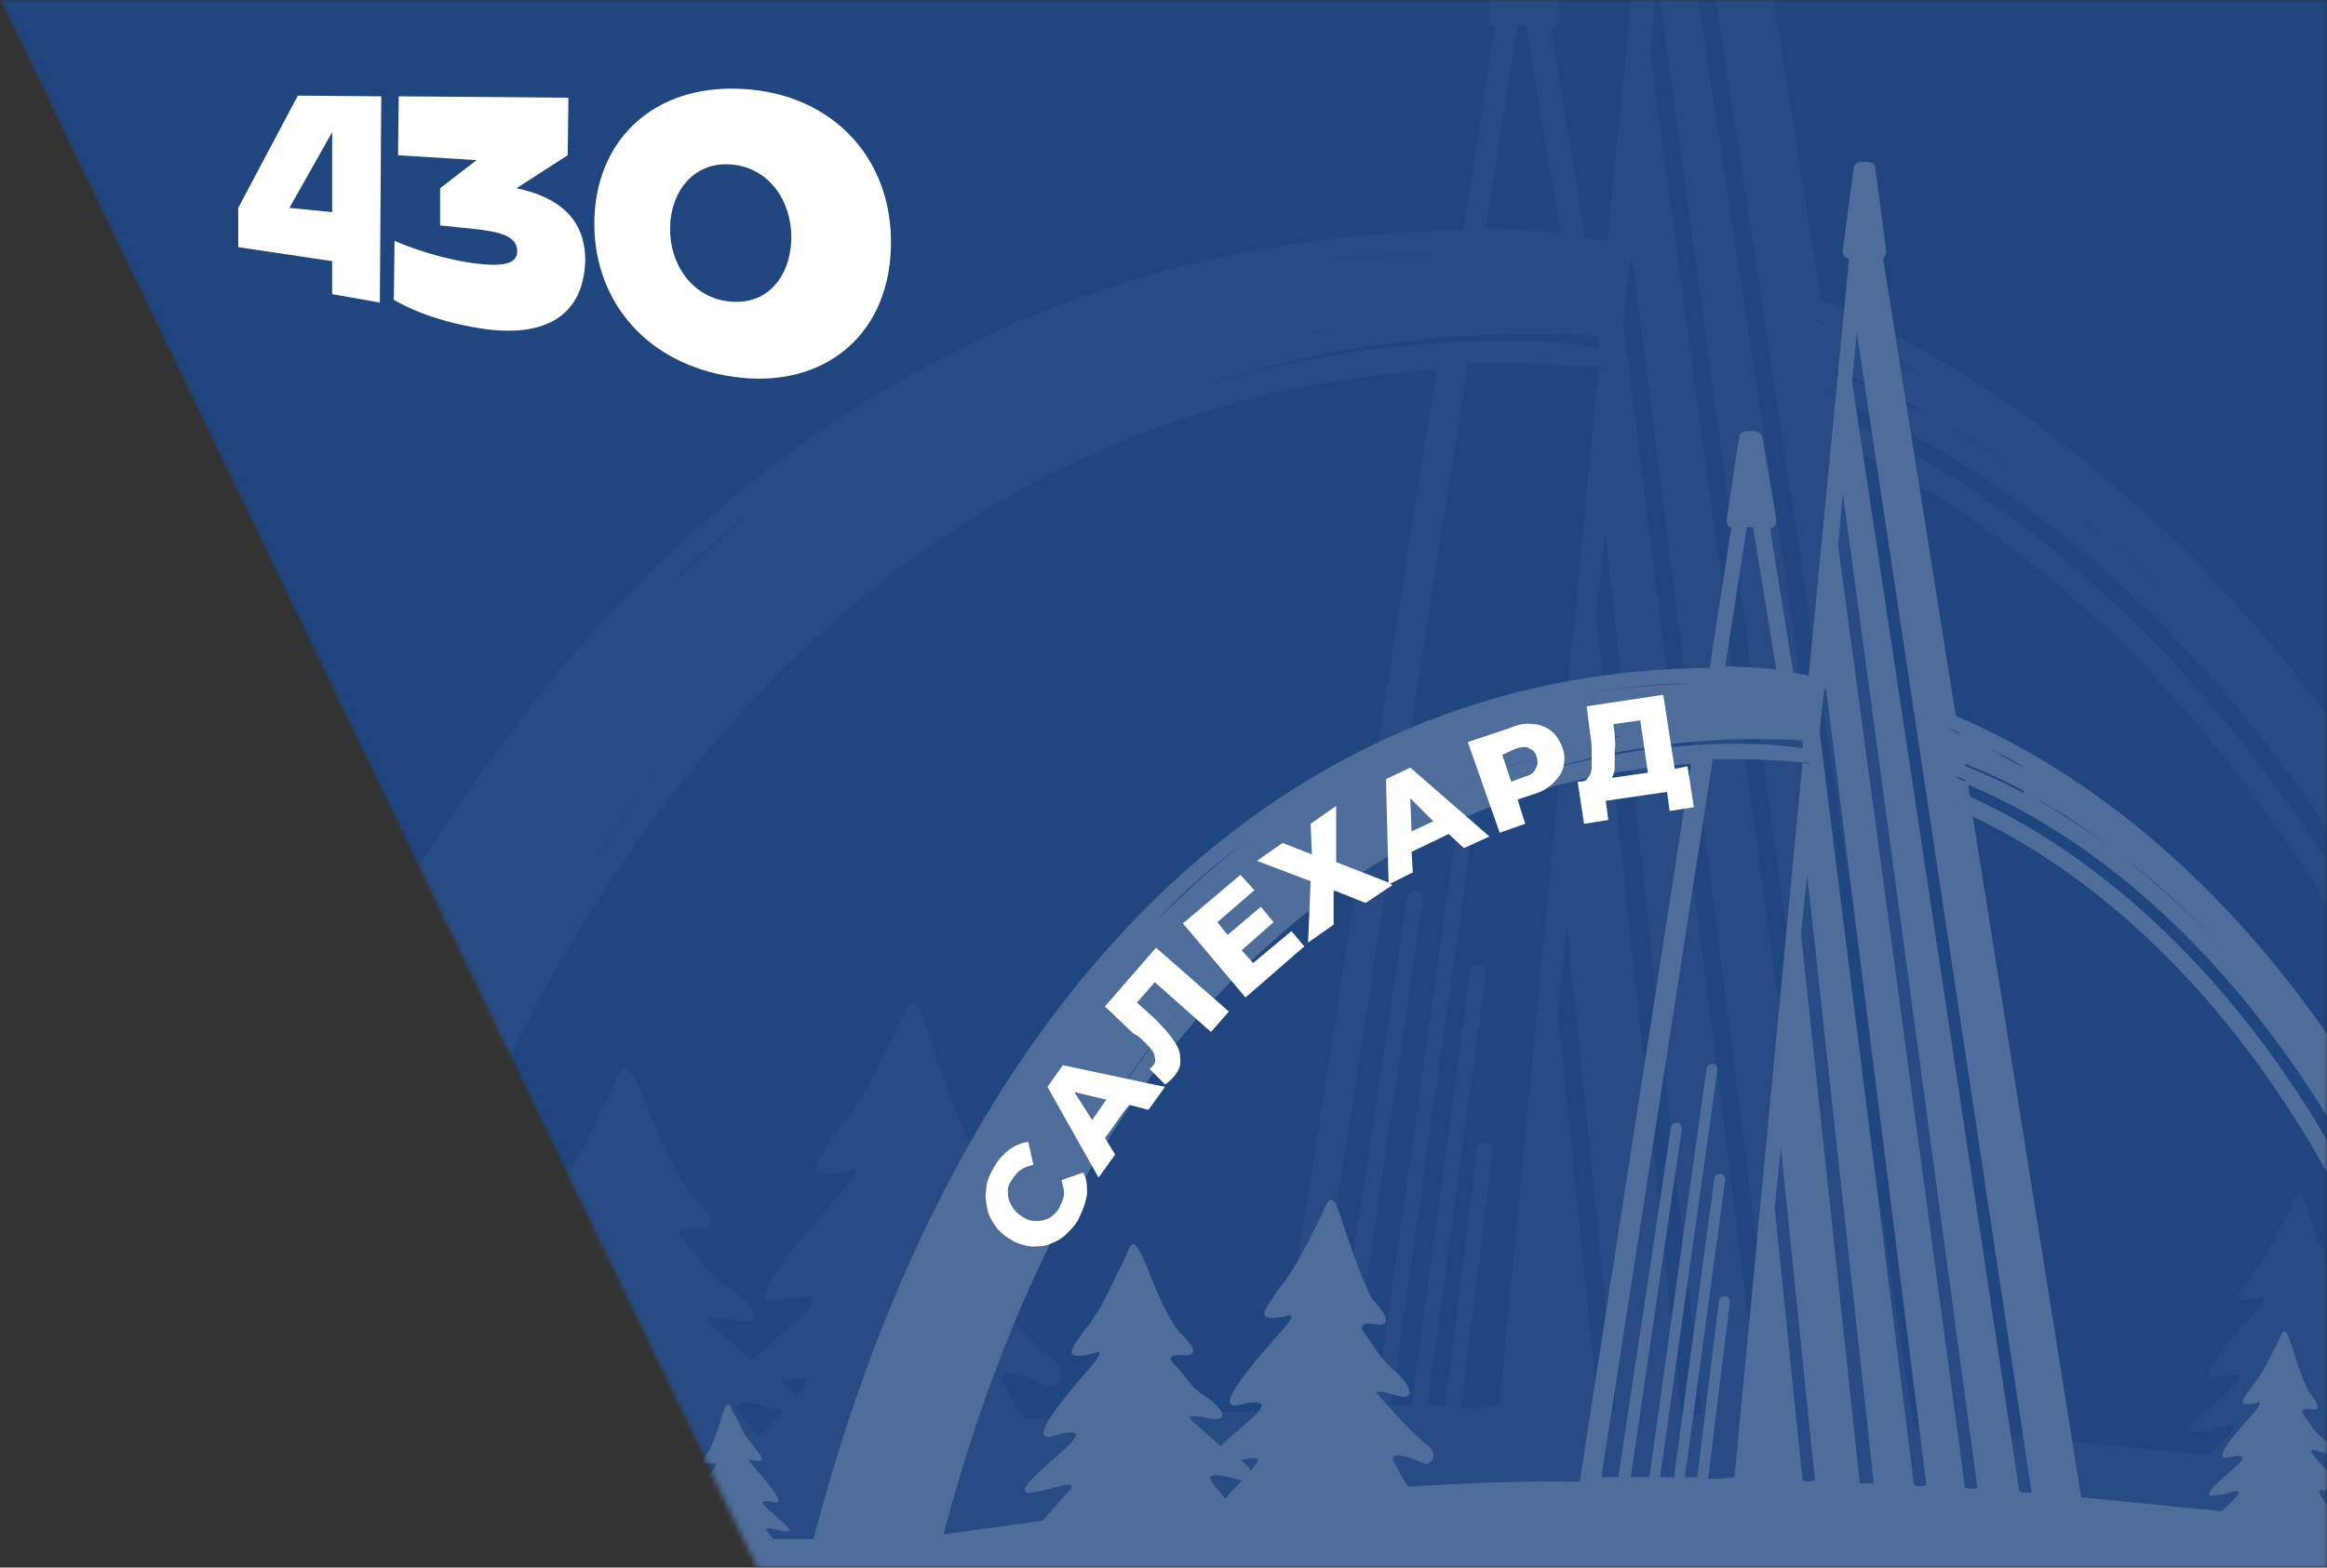 <?xml version="1.0" encoding="UTF-8"?> <svg xmlns="http://www.w3.org/2000/svg" width="420" height="283" viewBox="0 0 420 283" fill="none"><rect x="0" y="0" width="420" height="283" fill="#333333" stroke="none"/><mask id="mask0_301_1755" style="mask-type:alpha" maskUnits="userSpaceOnUse" x="0" y="0" width="420" height="283"><path d="M420 0H1.70469e-05L136.663 283H420V0Z" fill="#1F467F"></path></mask><g mask="url(#mask0_301_1755)"><path d="M420 0H1.70469e-05L136.663 283H420V0Z" fill="#1F467F"></path><path opacity="0.17" d="M347.021 67.993C343.77 66.371 340.52 64.343 337.269 62.72C340.926 64.343 344.177 65.965 347.021 67.993L346.615 74.483C341.332 71.643 336.05 69.21 330.767 67.182L331.58 72.049C370.183 88.273 404.316 121.531 429.916 165.336V157.224V150.734V143.028C402.691 102.063 367.745 70.832 328.736 54.203L309.637 -65.853C310.044 -65.853 310.044 -66.259 310.044 -66.259C310.45 -66.664 310.45 -67.475 310.45 -67.881L307.605 -89.378C307.605 -90.594 306.386 -91 305.574 -91H303.948C302.729 -91 301.917 -90.189 301.917 -89.378L299.072 -67.881C299.072 -67.475 299.072 -66.664 299.478 -66.259C299.885 -65.853 300.291 -65.853 300.698 -65.448L290.133 43.657C288.913 43.252 287.288 43.252 286.069 42.846L279.974 5.126C280.38 5.126 280.786 4.72 281.193 4.315C281.599 3.909 281.599 3.098 281.599 2.692L277.942 -18.804C277.942 -19.615 276.723 -20.427 275.91 -20.427H273.879C272.66 -20.427 271.847 -19.615 271.847 -18.804L268.596 2.692C268.596 3.098 268.596 3.909 269.002 4.315C269.002 4.72 269.409 4.72 269.815 4.72L264.126 41.629C152.381 42.441 66.641 125.587 28.851 269.979H18.286C17.473 269.168 17.067 268.357 17.067 268.357C15.441 266.734 17.473 267.14 19.505 267.545C20.317 267.951 21.13 267.951 21.943 267.951C24.381 267.951 17.473 263.084 15.848 261.056C14.222 259.434 18.286 260.245 18.286 260.245C22.349 261.462 16.254 254.566 13.409 251.322C10.565 248.077 12.597 249.294 12.597 249.294C16.66 250.105 15.441 248.483 13.409 246.049C13.003 245.238 12.191 244.427 11.784 244.021C10.159 241.993 9.346 239.154 8.127 237.531C6.908 235.098 6.502 232.664 4.876 237.531C3.251 243.21 1.625 246.455 1.219 247.266C0.813 247.671 0 248.888 0 248.888V249.294V249.699C0 250.51 1.625 250.105 1.625 250.105C1.625 250.105 4.063 249.699 2.844 251.322C2.032 252.538 1.219 253.755 0.406 254.972V258.622C1.625 258.217 1.625 258.622 1.219 259.028C1.219 259.028 0.813 259.434 0.406 260.245V278.902C0.813 278.902 0.813 278.497 1.219 278.497C2.438 278.091 2.844 278.091 2.032 279.308C2.032 279.308 2.032 279.713 1.625 279.713C1.219 279.713 0.813 279.713 0.406 280.119V315H429.916V274.846V266.734C427.072 262.678 424.634 258.622 424.634 258.622C422.602 255.783 428.291 257.811 429.103 258.217C429.51 258.217 429.51 258.217 429.916 258.217V255.378L429.51 254.972C426.665 252.944 422.196 247.671 422.196 247.266C421.789 246.86 421.789 246.049 425.04 247.266C429.103 248.482 427.072 244.832 424.634 243.21C422.602 241.587 421.789 239.559 420.164 237.531C418.538 235.503 421.789 235.909 421.789 235.909C421.789 235.909 424.634 236.72 423.415 234.287C423.415 234.287 422.602 232.664 421.789 231.853C420.977 231.042 419.351 226.986 416.913 219.28C414.881 212.79 414.475 216.035 412.85 219.28C411.63 221.308 410.412 224.552 408.38 227.392C407.973 228.203 406.754 229.42 406.348 230.231C403.91 233.476 402.285 235.504 407.567 234.287C407.567 234.287 410.411 233.07 406.754 237.126C403.097 241.182 394.97 250.105 400.659 248.483C400.659 248.483 405.535 247.266 403.504 249.699C401.472 252.133 392.939 258.217 395.783 258.622C397.002 258.622 397.815 258.217 399.034 258.217C401.878 257.406 404.316 256.594 402.285 259.028C402.285 259.028 400.659 260.65 398.627 262.678C386.437 261.462 373.84 260.245 361.65 259.028L333.205 80.566C372.215 99.224 406.348 135.322 430.323 181.559V172.636C405.535 127.615 371.402 93.14 332.393 75.294L331.986 71.643C330.767 71.238 329.548 70.832 328.736 70.021C327.517 69.615 327.11 68.399 327.516 67.182C327.923 66.776 328.329 66.371 328.736 65.965C328.329 66.371 327.923 66.371 327.516 67.182C327.11 68.399 327.517 69.615 328.736 70.021C329.955 70.427 331.174 70.832 331.986 71.643L331.174 66.776L329.955 59.07C328.736 58.664 327.517 57.853 326.704 57.448C325.485 57.042 325.078 55.825 325.485 54.608C325.485 54.203 325.891 54.203 325.891 53.797C325.891 53.797 325.485 54.203 325.485 54.608C325.078 55.825 325.485 57.042 326.704 57.448C327.923 57.853 329.142 58.259 329.955 59.07L331.174 66.776C336.456 68.804 341.739 71.238 347.021 74.077V67.993ZM372.621 91.112C382.78 98.818 392.532 108.147 401.472 118.287C392.532 108.147 382.78 99.224 372.621 91.112ZM349.459 75.699C356.367 79.35 362.869 83.811 369.37 88.678C363.275 84.217 356.367 79.755 349.459 75.699ZM30.476 273.629H30.07C30.07 273.629 30.07 273.629 30.476 273.629ZM331.58 74.888C331.174 74.888 331.174 74.888 330.767 74.888C330.767 74.888 331.174 74.888 331.58 74.888ZM290.945 41.224C290.945 41.629 290.539 42.035 290.539 42.035C290.945 42.035 290.945 41.629 290.945 41.224ZM290.539 61.098C290.945 61.098 291.758 61.098 292.164 60.692C291.758 60.692 291.352 61.098 290.539 61.098ZM276.723 -14.343C276.723 -14.748 276.723 -14.748 276.723 -14.748V-14.343ZM274.691 -15.965C275.098 -15.965 275.504 -15.965 275.91 -15.559C275.91 -15.965 275.504 -15.965 274.691 -15.965C273.472 -15.965 272.659 -15.154 272.659 -14.343C273.066 -15.154 273.879 -15.965 274.691 -15.965ZM273.879 4.72H275.504L281.599 42.035C277.129 41.629 272.66 41.224 268.19 41.224L273.879 4.72ZM265.752 45.28C273.879 45.28 281.599 46.091 289.726 47.308C282.006 46.091 273.879 45.28 265.752 45.28C264.939 45.28 263.72 45.28 262.907 45.28C264.126 45.28 264.939 45.28 265.752 45.28ZM276.317 60.287C280.787 60.287 284.444 60.287 288.507 60.692V62.72C283.225 61.909 277.942 61.504 272.253 61.504C251.529 61.504 232.025 64.748 213.739 70.832C233.244 63.937 254.374 60.287 276.317 60.287ZM235.682 60.287C237.307 59.881 238.933 59.475 240.558 59.475C238.933 59.881 237.307 60.287 235.682 60.287ZM276.723 56.231C280.38 56.231 284.037 56.231 287.694 56.636C284.037 56.231 280.786 56.231 276.723 56.231ZM263.314 56.636C258.031 57.042 253.155 57.448 248.279 58.259C253.155 57.448 258.437 57.042 263.314 56.636ZM259.656 45.685C249.498 46.091 239.745 46.902 229.993 48.524C239.745 46.902 249.904 45.685 259.656 45.685ZM199.111 72.455C209.676 67.587 221.053 63.937 232.431 61.098C221.053 63.937 210.082 67.587 199.111 72.455ZM196.266 73.671C193.828 74.888 190.984 76.105 188.546 77.727C190.984 76.51 193.828 74.888 196.266 73.671ZM144.66 85.434C135.72 91.923 127.187 99.629 119.06 107.741C126.781 99.224 135.72 91.923 144.66 85.434ZM132.469 122.343C121.904 134.105 112.558 147.084 103.619 161.28C112.152 147.084 121.904 134.105 132.469 122.343ZM116.622 109.769C111.339 115.042 106.463 120.72 101.587 126.804C106.463 121.126 111.339 115.042 116.622 109.769ZM101.993 164.119C88.584 186.427 77.206 211.573 67.86 239.965C77.206 211.979 88.584 186.427 101.993 164.119ZM136.939 259.434C134.908 257 133.689 255.378 133.689 255.378C130.438 251.322 139.377 254.161 141.003 254.566H141.409C140.19 255.783 138.565 257.406 136.939 259.434ZM144.254 251.322C144.254 251.322 143.847 251.727 143.441 252.133C143.441 251.322 142.628 250.51 141.003 249.294C144.66 248.482 147.098 248.077 144.254 251.322ZM184.888 256.189C182.857 252.944 181.638 250.511 181.638 250.511C178.387 245.643 187.326 249.294 188.952 250.105C190.577 250.916 193.828 248.077 189.358 244.832C184.888 241.182 177.574 232.664 177.168 232.259C176.355 231.448 176.355 230.636 181.638 232.259C188.139 234.287 184.888 228.608 180.825 225.364C177.574 222.524 175.949 219.28 173.511 216.035C171.072 212.79 175.949 213.601 175.949 213.601C175.949 213.601 180.419 214.818 178.793 211.168C178.793 211.168 177.168 208.734 175.949 207.518C174.73 206.301 171.885 199.406 167.822 187.238C164.571 176.287 163.758 182.371 161.32 186.832C159.695 190.077 157.257 195.35 154.006 200.217C153.193 201.839 151.568 203.462 150.755 204.678C147.098 210.357 144.254 213.196 152.787 211.573C152.787 211.573 157.257 209.545 151.161 216.035C145.066 222.93 132.469 237.126 141.003 234.692C141.003 234.692 148.723 232.664 145.879 236.315C144.254 238.343 138.971 242.399 135.72 245.643C132.063 242.399 128 238.748 128 238.748C127.187 237.937 127.187 237.126 132.469 238.343C139.377 239.559 135.314 234.692 131.25 232.259C127.593 229.825 126.374 226.986 123.53 224.147C120.685 221.308 125.562 221.713 125.562 221.713C125.562 221.713 130.031 222.524 128 219.28C128 219.28 126.374 216.846 125.155 216.035C123.936 214.818 120.279 209.14 116.216 198.189C112.152 188.455 112.152 193.727 109.714 198.189C108.089 201.028 106.057 206.301 103.212 210.762C102.4 211.979 101.181 214.007 99.962 215.224C96.305 220.496 93.866 223.336 102.4 221.308C102.4 221.308 106.463 219.28 101.181 225.364C95.492 231.853 83.708 245.643 92.241 242.804C92.241 242.804 99.962 240.371 97.117 244.021C94.273 247.671 80.457 257.406 85.333 257.811C86.959 257.811 88.584 257.406 90.209 257C94.679 255.783 98.743 254.566 95.492 257.811C95.492 257.811 92.647 261.056 88.99 265.112C80.457 266.329 71.517 267.545 62.984 268.762C95.492 145.462 166.603 72.454 259.25 66.776L229.993 254.972C215.771 254.566 200.33 255.378 184.888 256.189ZM263.72 254.161L269.409 207.923C269.409 207.112 269.002 206.301 268.19 206.301C267.377 206.301 266.564 206.706 266.564 207.518L260.875 253.755C259.656 253.755 258.844 253.755 257.625 253.755L268.19 175.881C268.19 175.07 267.783 174.259 266.971 174.259C266.158 174.259 265.345 174.664 265.345 175.476L254.78 253.755C254.78 253.755 254.78 253.755 254.374 253.755C253.155 253.755 252.342 253.755 251.123 253.755L266.158 147.084C266.158 146.273 265.752 145.462 264.939 145.462C264.126 145.462 263.314 145.867 263.314 146.678L248.279 253.755C246.653 253.755 245.028 253.755 243.402 253.755L256.812 162.496C256.812 161.685 256.406 160.874 255.593 160.874C254.78 160.874 253.968 161.28 253.968 162.091L240.152 253.755C238.526 253.755 237.307 253.755 235.682 253.755L264.939 65.559C267.377 65.559 269.815 65.559 272.659 65.559C277.942 65.559 283.225 65.965 288.507 66.371C289.32 66.371 289.726 66.371 290.539 66.776C289.726 66.776 289.32 66.776 288.507 66.371L270.628 253.755C267.783 254.161 265.752 254.161 263.72 254.161ZM288.507 254.566L281.193 183.182L282.818 167.364L291.758 254.566C290.539 254.972 289.32 254.972 288.507 254.566ZM303.542 255.378L288.101 111.392L289.726 95.979L307.199 255.378C305.574 255.378 304.355 255.378 303.542 255.378ZM292.164 64.748C292.164 65.154 292.164 65.154 292.164 65.559C292.571 65.154 292.571 64.748 292.164 64.748ZM317.764 255.783L292.977 58.259L291.758 47.308C291.352 47.308 290.945 47.308 290.945 47.308C291.351 47.308 291.758 47.308 291.758 47.308L292.977 58.259L294.196 47.308C294.602 47.308 294.602 46.902 294.602 46.496L321.015 255.783C319.796 256.189 318.577 256.189 317.764 255.783ZM331.174 256.594L297.853 9.587L299.072 -4.203L334.424 256.594C333.205 257 331.986 256.594 331.174 256.594ZM328.736 76.105C328.329 77.322 328.735 78.133 329.548 78.944C328.735 78.133 328.329 76.916 328.736 76.105ZM348.647 257.811C347.428 257.811 346.615 257.811 345.396 257.406L301.51 -33.406L299.478 -48.007C299.478 -48.413 299.478 -48.413 299.478 -48.818C299.478 -48.818 299.478 -48.413 299.478 -48.007L301.51 -33.406L302.729 -46.385L348.647 257.811Z" fill="#4E6D9A"></path><path d="M365.569 138.741C363.335 137.624 361.1 136.227 358.865 135.109C361.379 136.227 363.614 137.344 365.569 138.741L365.29 143.211C361.658 141.255 358.027 139.579 354.395 138.182L354.954 141.535C381.493 152.709 404.958 175.616 422.558 205.786V200.199V195.73V190.422C403.841 162.207 379.816 140.697 352.998 129.243L339.869 46.554C340.148 46.554 340.148 46.275 340.148 46.275C340.427 45.995 340.427 45.437 340.427 45.157L338.472 30.351C338.472 29.513 337.634 29.234 337.075 29.234H335.958C335.12 29.234 334.561 29.793 334.561 30.351L332.605 45.157C332.605 45.437 332.605 45.995 332.885 46.275C333.164 46.554 333.444 46.554 333.723 46.833L326.46 121.98C325.622 121.7 324.504 121.7 323.666 121.421L319.476 95.441C319.755 95.441 320.034 95.162 320.314 94.882C320.593 94.603 320.593 94.044 320.593 93.765L318.079 78.959C318.079 78.4 317.241 77.842 316.682 77.842H315.285C314.447 77.842 313.889 78.4 313.889 78.959L311.654 93.765C311.654 94.044 311.654 94.603 311.933 94.882C311.933 95.162 312.213 95.162 312.492 95.162L308.581 120.583C231.758 121.142 172.814 178.41 146.834 277.86H139.571C139.012 277.301 138.733 276.743 138.733 276.743C137.615 275.625 139.012 275.905 140.409 276.184C140.968 276.463 141.526 276.463 142.085 276.463C143.761 276.463 139.012 273.111 137.895 271.714C136.777 270.597 139.571 271.156 139.571 271.156C142.365 271.994 138.174 267.245 136.219 265.01C134.263 262.775 135.66 263.613 135.66 263.613C138.454 264.172 137.616 263.054 136.219 261.378C135.939 260.819 135.381 260.261 135.101 259.981C133.984 258.585 133.425 256.629 132.587 255.512C131.749 253.835 131.47 252.159 130.352 255.512C129.235 259.423 128.117 261.657 127.838 262.216C127.559 262.495 127 263.334 127 263.334V263.613V263.892C127 264.451 128.117 264.172 128.117 264.172C128.117 264.172 129.794 263.892 128.955 265.01C128.397 265.848 127.838 266.686 127.279 267.524V270.038C128.117 269.759 128.117 270.038 127.838 270.317C127.838 270.317 127.559 270.597 127.279 271.156V284.006C127.559 284.006 127.559 283.727 127.838 283.727C128.676 283.447 128.955 283.447 128.397 284.285C128.397 284.285 128.397 284.565 128.117 284.565C127.838 284.565 127.559 284.565 127.279 284.844V308.868H422.558V281.212V275.625C420.602 272.832 418.926 270.038 418.926 270.038C417.529 268.083 421.44 269.479 421.999 269.759C422.278 269.759 422.278 269.759 422.558 269.759V267.803L422.278 267.524C420.323 266.127 417.25 262.495 417.25 262.216C416.971 261.937 416.971 261.378 419.206 262.216C421.999 263.054 420.602 260.54 418.926 259.423C417.529 258.305 416.971 256.908 415.853 255.512C414.736 254.115 416.971 254.394 416.971 254.394C416.971 254.394 418.926 254.953 418.088 253.277C418.088 253.277 417.529 252.159 416.971 251.601C416.412 251.042 415.295 248.248 413.618 242.941C412.222 238.471 411.942 240.706 410.825 242.941C409.987 244.337 409.149 246.572 407.752 248.528C407.473 249.086 406.635 249.925 406.355 250.483C404.679 252.718 403.562 254.115 407.193 253.277C407.193 253.277 409.149 252.439 406.635 255.232C404.12 258.026 398.533 264.172 402.444 263.054C402.444 263.054 405.797 262.216 404.4 263.892C403.003 265.568 397.137 269.759 399.092 270.038C399.93 270.038 400.489 269.759 401.327 269.759C403.282 269.2 404.958 268.641 403.562 270.317C403.562 270.317 402.444 271.435 401.047 272.832C392.667 271.994 384.007 271.155 375.626 270.317L356.071 147.401C382.889 160.251 406.355 185.114 422.837 216.961V210.815C405.797 179.806 382.331 156.061 355.513 143.77L355.233 141.255C354.395 140.976 353.557 140.697 352.998 140.138C352.16 139.859 351.881 139.02 352.16 138.182C352.44 137.903 352.719 137.624 352.998 137.344C352.719 137.624 352.44 137.624 352.16 138.182C351.881 139.02 352.16 139.859 352.998 140.138C353.836 140.417 354.674 140.697 355.233 141.255L354.675 137.903L353.836 132.595C352.998 132.316 352.16 131.757 351.602 131.478C350.764 131.199 350.484 130.36 350.764 129.522C350.764 129.243 351.043 129.243 351.043 128.964C351.043 128.964 350.764 129.243 350.764 129.522C350.484 130.36 350.764 131.199 351.602 131.478C352.44 131.757 353.278 132.037 353.836 132.595L354.675 137.903C358.306 139.3 361.938 140.976 365.569 142.931V138.741ZM383.169 154.664C390.153 159.972 396.857 166.397 403.003 173.381C396.857 166.397 390.153 160.251 383.169 154.664ZM367.246 144.049C371.995 146.563 376.464 149.636 380.934 152.988C376.744 149.915 371.995 146.842 367.246 144.049ZM147.952 280.374H147.672C147.672 280.374 147.672 280.374 147.952 280.374ZM354.954 143.49C354.674 143.49 354.675 143.49 354.395 143.49C354.395 143.49 354.674 143.49 354.954 143.49ZM327.018 120.304C327.018 120.583 326.739 120.862 326.739 120.862C327.018 120.862 327.018 120.583 327.018 120.304ZM326.739 133.992C327.018 133.992 327.577 133.992 327.856 133.713C327.577 133.713 327.298 133.992 326.739 133.992ZM317.241 82.032C317.241 81.753 317.241 81.753 317.241 81.753V82.032ZM315.844 80.915C316.123 80.915 316.403 80.915 316.682 81.194C316.682 80.915 316.403 80.915 315.844 80.915C315.006 80.915 314.447 81.473 314.447 82.032C314.727 81.473 315.285 80.915 315.844 80.915ZM315.285 95.162H316.403L320.593 120.862C317.52 120.583 314.447 120.304 311.374 120.304L315.285 95.162ZM309.698 123.097C315.285 123.097 320.593 123.656 326.18 124.494C320.873 123.656 315.285 123.097 309.698 123.097C309.14 123.097 308.302 123.097 307.743 123.097C308.581 123.097 309.14 123.097 309.698 123.097ZM316.962 133.433C320.034 133.433 322.549 133.433 325.342 133.713V135.109C321.711 134.551 318.079 134.271 314.168 134.271C299.921 134.271 286.512 136.506 273.941 140.697C287.35 135.948 301.876 133.433 316.962 133.433ZM289.026 133.433C290.143 133.154 291.261 132.875 292.378 132.875C291.261 133.154 290.143 133.433 289.026 133.433ZM317.241 130.64C319.755 130.64 322.269 130.64 324.784 130.919C322.269 130.64 320.034 130.64 317.241 130.64ZM308.022 130.919C304.391 131.199 301.038 131.478 297.686 132.037C301.038 131.478 304.67 131.199 308.022 130.919ZM305.508 123.377C298.524 123.656 291.82 124.215 285.115 125.332C291.82 124.215 298.803 123.377 305.508 123.377ZM263.884 141.814C271.147 138.462 278.969 135.948 286.791 133.992C278.969 135.948 271.427 138.462 263.884 141.814ZM261.929 142.652C260.252 143.49 258.297 144.328 256.621 145.446C258.297 144.608 260.252 143.49 261.929 142.652ZM226.45 150.753C220.305 155.223 214.438 160.531 208.851 166.118C214.159 160.251 220.305 155.223 226.45 150.753ZM218.07 176.175C210.807 184.276 204.381 193.215 198.236 202.993C204.102 193.215 210.807 184.276 218.07 176.175ZM207.175 167.515C203.543 171.146 200.191 175.057 196.839 179.248C200.191 175.337 203.543 171.146 207.175 167.515ZM197.118 204.948C187.899 220.313 180.077 237.633 173.652 257.188C180.077 237.912 187.899 220.313 197.118 204.948ZM221.143 270.597C219.746 268.921 218.908 267.803 218.908 267.803C216.673 265.01 222.819 266.965 223.936 267.245H224.216C223.378 268.083 222.26 269.2 221.143 270.597ZM226.171 265.01C226.171 265.01 225.892 265.289 225.612 265.568C225.612 265.01 225.054 264.451 223.936 263.613C226.45 263.054 228.127 262.775 226.171 265.01ZM254.107 268.362C252.71 266.127 251.872 264.451 251.872 264.451C249.637 261.099 255.783 263.613 256.9 264.172C258.018 264.73 260.252 262.775 257.18 260.54C254.107 258.026 249.078 252.159 248.799 251.88C248.24 251.321 248.24 250.763 251.872 251.88C256.341 253.277 254.107 249.366 251.313 247.131C249.078 245.175 247.961 242.941 246.285 240.706C244.609 238.471 247.961 239.03 247.961 239.03C247.961 239.03 251.034 239.868 249.916 237.354C249.916 237.354 248.799 235.677 247.961 234.839C247.123 234.001 245.167 229.252 242.374 220.872C240.139 213.329 239.58 217.519 237.904 220.592C236.787 222.827 235.11 226.459 232.876 229.811C232.317 230.928 231.2 232.046 230.641 232.884C228.127 236.795 226.171 238.75 232.038 237.633C232.038 237.633 235.11 236.236 230.92 240.706C226.73 245.455 218.07 255.232 223.936 253.556C223.936 253.556 229.244 252.159 227.289 254.674C226.171 256.07 222.54 258.864 220.305 261.099C217.79 258.864 214.997 256.35 214.997 256.35C214.438 255.791 214.438 255.232 218.07 256.07C222.819 256.908 220.025 253.556 217.232 251.88C214.718 250.204 213.879 248.248 211.924 246.293C209.969 244.337 213.321 244.617 213.321 244.617C213.321 244.617 216.394 245.175 214.997 242.941C214.997 242.941 213.879 241.265 213.041 240.706C212.203 239.868 209.689 235.957 206.896 228.414C204.102 221.71 204.102 225.341 202.426 228.414C201.308 230.37 199.912 234.001 197.956 237.074C197.398 237.912 196.559 239.309 195.721 240.147C193.207 243.779 191.531 245.734 197.398 244.337C197.398 244.337 200.191 242.941 196.559 247.131C192.649 251.601 184.547 261.099 190.414 259.143C190.414 259.143 195.721 257.467 193.766 259.981C191.81 262.496 182.312 269.2 185.665 269.479C186.782 269.479 187.899 269.2 189.017 268.921C192.09 268.083 194.883 267.245 192.648 269.479C192.648 269.479 190.693 271.714 188.179 274.508C182.312 275.346 176.167 276.184 170.3 277.022C192.648 192.098 241.536 141.814 305.229 137.903L285.115 267.524C275.338 267.244 264.722 267.803 254.107 268.362ZM308.302 266.965L312.213 235.119C312.213 234.56 311.933 234.001 311.374 234.001C310.816 234.001 310.257 234.281 310.257 234.839L306.346 266.686C305.508 266.686 304.949 266.686 304.111 266.686L311.374 213.05C311.374 212.491 311.095 211.932 310.536 211.932C309.978 211.932 309.419 212.212 309.419 212.77L302.156 266.686C302.156 266.686 302.156 266.686 301.876 266.686C301.038 266.686 300.48 266.686 299.642 266.686L309.978 193.215C309.978 192.657 309.698 192.098 309.14 192.098C308.581 192.098 308.022 192.377 308.022 192.936L297.686 266.686C296.569 266.686 295.451 266.686 294.334 266.686L303.552 203.831C303.552 203.272 303.273 202.713 302.714 202.713C302.156 202.713 301.597 202.993 301.597 203.552L292.099 266.686C290.981 266.686 290.143 266.686 289.026 266.686L309.14 137.065C310.816 137.065 312.492 137.065 314.447 137.065C318.079 137.065 321.711 137.344 325.342 137.624C325.901 137.624 326.18 137.624 326.739 137.903C326.18 137.903 325.901 137.903 325.342 137.624L313.051 266.686C311.095 266.965 309.698 266.965 308.302 266.965ZM325.342 267.245L320.314 218.078L321.431 207.183L327.577 267.245C326.739 267.524 325.901 267.524 325.342 267.245ZM335.678 267.803L325.063 168.632L326.18 158.017L338.193 267.803C337.075 267.803 336.237 267.803 335.678 267.803ZM327.856 136.506C327.856 136.786 327.856 136.786 327.856 137.065C328.136 136.786 328.136 136.506 327.856 136.506ZM345.456 268.083L328.415 132.037L327.577 124.494C327.298 124.494 327.018 124.494 327.018 124.494C327.298 124.494 327.577 124.494 327.577 124.494L328.415 132.037L329.253 124.494C329.533 124.494 329.533 124.215 329.533 123.935L347.691 268.083C346.853 268.362 346.014 268.362 345.456 268.083ZM354.675 268.641L331.767 98.514L332.605 89.016L356.909 268.641C356.071 268.921 355.233 268.641 354.675 268.641ZM352.998 144.328C352.719 145.166 352.998 145.725 353.557 146.284C352.998 145.725 352.719 144.887 352.998 144.328ZM366.687 269.479C365.849 269.479 365.29 269.479 364.452 269.2L334.282 68.902L332.885 58.846C332.885 58.566 332.885 58.566 332.885 58.287C332.885 58.287 332.885 58.566 332.885 58.846L334.282 68.902L335.12 59.963L366.687 269.479Z" fill="#4E6D9A"></path><path d="M270.681 150.337L275.292 148.723L273.909 144.342L276.676 143.42C278.29 142.958 279.443 142.267 280.365 141.344C281.288 140.422 281.979 139.5 282.21 138.347C282.44 137.194 282.44 136.041 281.979 134.888C281.518 133.735 280.826 132.582 279.904 131.89C278.982 131.199 277.829 130.737 276.676 130.737C275.523 130.507 274.139 130.737 272.525 131.429L264.916 133.966L270.681 150.337ZM273.678 135.118C274.601 134.888 275.523 134.657 275.984 135.118C276.676 135.349 277.137 135.81 277.368 136.733C277.598 137.424 277.598 138.116 277.137 138.808C276.906 139.5 276.215 139.961 275.292 140.191L272.756 141.114L271.142 136.271L273.678 135.118Z" fill="white"></path><path d="M285.901 148.723L290.282 148.031L289.821 144.573L300.889 142.959L301.35 146.417L305.731 145.726L304.578 138.347L302.273 138.808L300.197 125.434L286.362 127.509L287.054 132.813C287.284 133.966 287.284 135.119 287.284 136.041C287.284 136.963 287.284 137.886 287.284 138.577C287.284 139.269 287.054 139.961 286.593 140.422C286.362 140.883 285.901 141.114 285.209 141.114H284.748L285.901 148.723ZM291.435 132.582L291.204 130.738L296.047 130.046L297.43 139.5L290.974 140.422C290.974 140.192 291.204 139.961 291.204 139.73C291.435 139.269 291.435 138.577 291.435 137.886C291.435 137.194 291.435 136.272 291.435 135.349C291.666 134.427 291.435 133.505 291.435 132.582Z" fill="white"></path><path d="M236.095 170.168L240.706 166.939V160.714L246.471 163.019L251.313 159.791L250.852 159.561C251.313 159.33 255.003 157.485 255.003 157.485L254.772 153.796L261.459 150.568L264.226 153.104L268.838 151.029L254.541 138.577L250.16 140.653L250.621 159.33L241.167 155.641V145.495L236.556 148.723L236.786 154.257L231.483 152.182L226.871 155.41L236.556 159.099L236.095 170.168ZM258.692 148.262L254.772 150.107L254.541 144.111L258.692 148.262Z" fill="white"></path><path d="M179.833 221.588C180.525 222.511 181.447 223.202 182.6 223.894C183.753 224.586 184.906 224.817 186.059 225.047C187.211 225.047 188.364 225.047 189.517 224.586C190.67 224.125 191.593 223.664 192.515 222.741C193.437 221.819 194.36 220.897 194.821 219.744C195.513 218.36 195.974 216.977 196.204 215.593C196.204 214.21 196.204 212.826 195.513 211.673L191.593 213.057C191.823 213.979 192.054 214.671 192.054 215.363C192.054 216.054 191.823 216.746 191.362 217.668C191.131 218.36 190.67 218.821 190.209 219.283C189.748 219.744 189.287 219.974 188.595 220.205C187.903 220.435 187.442 220.435 186.75 220.435C186.059 220.435 185.367 220.205 184.675 219.744C183.983 219.283 183.522 219.052 183.061 218.36C182.6 217.899 182.369 217.207 182.139 216.746C181.908 216.054 181.908 215.593 181.908 214.901C181.908 214.21 182.139 213.748 182.6 213.057C183.061 212.365 183.522 211.673 184.214 211.212C184.906 210.751 185.597 210.52 186.52 210.29L185.597 206.139C184.214 206.37 183.061 206.831 181.908 207.753C180.755 208.676 179.833 209.829 179.141 211.212C178.449 212.365 177.988 213.748 177.988 214.901C177.758 216.054 177.988 217.207 178.219 218.36C178.449 219.513 179.141 220.666 179.833 221.588Z" fill="white"></path><path d="M198.28 212.595L201.278 208.445L199.433 205.447C200.816 203.602 202.661 200.835 203.814 199.452L207.273 200.374L210.27 196.224L191.824 192.304L189.057 196.224L198.28 212.595ZM193.899 197.146L199.664 198.53L197.127 202.219L193.899 197.146Z" fill="white"></path><path d="M207.272 188.845C207.963 189.537 208.424 190.229 208.424 190.92C208.655 191.612 208.424 192.073 207.963 192.535C207.733 192.765 207.733 192.765 207.502 192.996L210.269 195.763C210.73 195.532 210.961 195.302 211.192 195.071C211.422 194.84 211.653 194.61 211.883 194.379C212.575 193.457 213.036 192.765 213.036 191.843C213.036 190.92 213.036 189.998 212.575 189.076C212.114 188.153 211.422 187.231 210.5 186.078C209.577 185.156 208.655 184.003 207.272 182.85L205.196 181.005L208.424 177.316L218.57 186.309L221.798 182.619L208.655 171.09L199.432 181.697L204.505 186.539C205.888 187.231 206.58 188.153 207.272 188.845Z" fill="white"></path><path d="M235.406 170.86L233.1 168.093L226.182 173.857L224.107 171.551L229.872 166.478L227.566 163.711L221.57 168.784L219.726 166.478L226.413 160.714L223.876 157.947L213.5 166.709L224.799 180.083L235.406 170.86Z" fill="white"></path><path d="M52.236 37.528L59.955 23.853V38.291L52.236 37.531V37.528ZM53.754 17.267L43 37.528V44.619L59.955 47.151V53.104L68.558 54.622L68.813 17.392L53.754 17.265V17.267Z" fill="white"></path><path d="M131.188 54.371C124.862 53.485 120.812 47.659 120.939 41.074C121.066 34.489 125.241 29.298 131.693 29.676C138.527 30.057 142.955 36.007 142.828 43.227C142.574 50.194 138.272 55.385 131.188 54.371ZM132.074 16C117.016 16 107.526 26.004 107.275 39.809C107.021 53.612 115.878 65.01 130.937 67.796C147.514 70.836 160.292 61.465 160.8 44.749C161.305 27.906 149.286 16.003 132.077 16.003L132.074 16Z" fill="white"></path><path d="M93.23 33.98L102.466 28.027L102.593 17.643L71.97 17.389L71.843 28.027L86.016 28.913L79.436 33.98V40.693C79.436 40.693 83.105 41.074 85.51 41.325C90.193 41.83 93.354 42.592 93.354 45.378C93.354 47.783 90.444 48.164 85.51 47.532C77.539 46.391 71.211 43.478 71.211 43.478L71.084 54.117C71.084 54.117 76.145 57.408 85.383 59.057C98.923 61.589 105.376 56.525 105.63 47.026C105.63 39.682 101.074 35.629 93.23 33.983V33.98Z" fill="white"></path></g></svg> 